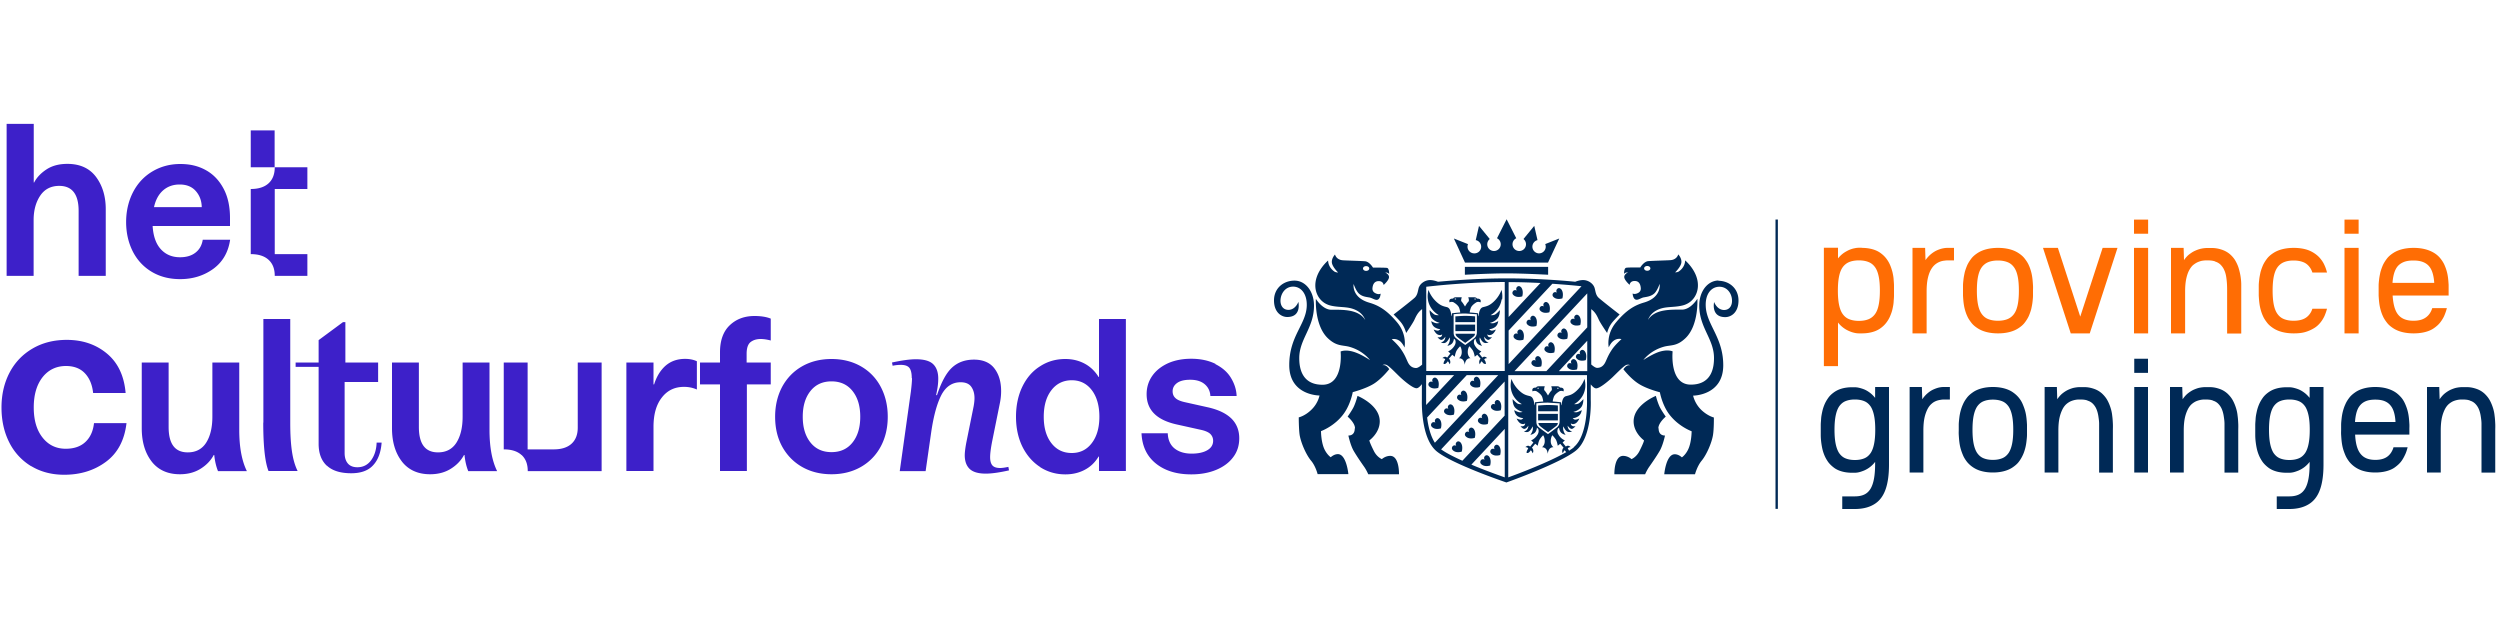 <?xml version="1.0" encoding="UTF-8"?>
<svg xmlns="http://www.w3.org/2000/svg" id="Laag_1" data-name="Laag 1" viewBox="0 0 200 50">
  <defs>
    <style>.cls-1{fill:#ff6d04}.cls-1,.cls-2,.cls-3{stroke-width:0}.cls-2{fill:#002956}.cls-3{fill:#3d20c9}</style>
  </defs>
  <g id="Logo_Horizontaal_FC">
    <path class="cls-2" d="M150.02 30.96h1.1v6.21c0 .79-.09 1.44-.26 1.94s-.43.88-.79 1.14c-.43.31-.99.47-1.69.47h-1v-1.01h1c.31 0 .56-.05.77-.15s.37-.26.5-.47c.12-.21.21-.47.27-.8.06-.33.09-.73.09-1.21v-.13a2.184 2.184 0 0 1-.88.69c-.15.06-.29.11-.42.14s-.24.04-.34.04h-.21c-.31 0-.59-.04-.83-.11s-.45-.17-.62-.3c-.17-.13-.32-.27-.45-.44-.12-.17-.22-.34-.3-.53s-.14-.38-.18-.57c-.04-.19-.07-.38-.09-.56s-.03-.35-.03-.51V34c0-.16.02-.33.03-.51s.05-.37.09-.56c.04-.19.1-.38.18-.57.08-.19.18-.36.3-.53s.27-.31.45-.44.38-.23.62-.3.52-.11.83-.11h.21c.1 0 .21.01.34.04s.27.07.42.13.3.15.45.26c.15.11.29.25.43.42v-.85Zm-.36 5.27c.12-.19.21-.43.27-.74.06-.3.09-.67.09-1.11s-.03-.81-.09-1.11c-.06-.3-.15-.55-.27-.74-.13-.19-.29-.34-.5-.43-.21-.09-.46-.14-.77-.14s-.56.05-.77.14c-.21.09-.37.24-.5.43-.12.19-.21.43-.27.74-.06.3-.09.67-.09 1.11s.03.81.09 1.11c.06.3.15.55.27.74.13.19.29.34.5.43s.46.14.77.14.56-.05.77-.14.37-.24.5-.43ZM155.99 31.96h-.39c-.09 0-.2 0-.32.02s-.24.04-.37.09-.26.12-.38.23c-.12.1-.24.25-.33.43s-.18.41-.24.69-.09.62-.09 1.02v3.36h-1.1v-6.84h.98l.03.98c.14-.2.28-.36.44-.49.15-.13.31-.23.47-.3s.3-.12.44-.15.26-.04.36-.04h.5v1ZM159.43 30.96c.34 0 .64.04.9.11s.49.17.68.3.35.27.49.44.24.34.32.53c.08.19.15.38.2.57.05.19.08.38.1.56s.03.35.04.51v.8c0 .16-.02.33-.04.51s-.05.37-.1.56c-.05.19-.11.38-.2.57s-.19.36-.32.53c-.13.17-.3.31-.49.44s-.42.23-.68.3-.56.11-.9.11-.64-.04-.9-.11a2.227 2.227 0 0 1-1.17-.74c-.13-.17-.24-.34-.32-.53s-.15-.38-.2-.57c-.05-.19-.08-.38-.1-.56s-.03-.35-.04-.51 0-.29 0-.4v-.4c0-.16.02-.33.04-.51s.05-.37.1-.56c.05-.19.11-.38.2-.57.08-.19.19-.36.32-.53s.3-.31.49-.44.42-.23.68-.3.56-.11.9-.11Zm1.27 5.26c.12-.19.21-.43.27-.73.06-.3.09-.67.09-1.11s-.03-.81-.09-1.11-.15-.54-.27-.73c-.13-.19-.29-.34-.5-.43s-.46-.14-.77-.14-.56.05-.77.14-.37.24-.5.43c-.12.19-.21.43-.27.73s-.09.67-.09 1.11.03.81.09 1.11c.06.3.15.54.27.73.13.19.29.34.5.43s.46.14.77.14.56-.05.77-.14.37-.24.5-.43ZM167 32.04c-.16-.06-.36-.08-.6-.08-.09 0-.2 0-.32.02s-.24.05-.37.1-.26.13-.38.23-.24.25-.33.43-.18.41-.24.69c-.06.28-.09.62-.09 1.01v3.36h-1.1v-6.84h.98l.03.98c.13-.19.27-.35.42-.47s.31-.22.46-.29c.16-.07.32-.13.47-.16s.31-.05.45-.05h.37c.27 0 .52.05.78.14s.46.22.63.37c.17.16.32.34.43.54.11.2.19.4.26.62s.11.43.13.64c.03.21.04.42.05.62s0 .38 0 .55v3.36h-1.1V33.9c0-.2-.03-.4-.06-.6s-.08-.39-.15-.56-.17-.32-.3-.45a.967.967 0 0 0-.42-.24ZM170.74 29.83V28.7h1.1v1.13h-1.1Zm1.1 7.97h-1.1v-6.84h1.1v6.84ZM177.03 32.04c-.16-.06-.36-.08-.6-.08-.09 0-.2 0-.32.02s-.24.05-.37.1-.26.13-.38.23-.24.25-.33.43-.18.41-.24.69c-.06.28-.09.62-.09 1.01v3.36h-1.1v-6.84h.98l.03.98c.13-.19.27-.35.42-.47s.31-.22.46-.29c.16-.07.32-.13.47-.16s.31-.05.45-.05h.37c.27 0 .52.05.78.14s.46.22.63.37c.17.16.32.34.43.54.11.2.19.4.26.62s.11.43.13.64c.03.21.04.42.05.62s0 .38 0 .55v3.36h-1.1V33.9c0-.2-.03-.4-.06-.6s-.08-.39-.15-.56-.17-.32-.3-.45a.967.967 0 0 0-.42-.24ZM184.78 30.96h1.1v6.21c0 .79-.09 1.44-.26 1.94s-.43.88-.79 1.14c-.43.31-.99.47-1.69.47h-1v-1.01h1c.31 0 .56-.05.77-.15s.37-.26.5-.47c.12-.21.21-.47.27-.8.06-.33.09-.73.09-1.21v-.13a2.184 2.184 0 0 1-.88.69c-.15.06-.29.11-.42.14s-.24.04-.34.04h-.21c-.31 0-.59-.04-.83-.11s-.45-.17-.62-.3c-.17-.13-.32-.27-.45-.44-.12-.17-.22-.34-.3-.53s-.14-.38-.18-.57c-.04-.19-.07-.38-.09-.56s-.03-.35-.03-.51V34c0-.16.02-.33.03-.51s.05-.37.09-.56c.04-.19.1-.38.18-.57.08-.19.18-.36.3-.53s.27-.31.45-.44.38-.23.62-.3.52-.11.83-.11h.21c.1 0 .21.01.34.04s.27.07.42.13.3.15.45.26c.15.11.29.25.43.42v-.85Zm-.36 5.27c.12-.19.21-.43.27-.74.06-.3.09-.67.09-1.11s-.03-.81-.09-1.11c-.06-.3-.15-.55-.27-.74-.13-.19-.29-.34-.5-.43-.21-.09-.46-.14-.77-.14s-.56.05-.77.14c-.21.09-.37.24-.5.43-.12.19-.21.43-.27.74-.06.3-.09.67-.09 1.11s.03.81.09 1.11c.06.3.15.55.27.74.13.19.29.34.5.43s.46.14.77.14.56-.05.77-.14.37-.24.5-.43ZM192.75 34.77h-4.34c.03.64.15 1.11.35 1.42.13.2.29.35.5.45s.46.15.77.15.56-.05.77-.15.37-.25.5-.45c.07-.12.14-.25.18-.41h1.13c-.05.2-.11.4-.2.59s-.19.38-.32.55-.3.32-.49.46-.42.24-.68.31-.56.11-.9.11-.64-.04-.9-.11a2.227 2.227 0 0 1-1.17-.74c-.13-.17-.24-.34-.32-.53s-.15-.38-.2-.57c-.05-.19-.08-.38-.1-.56s-.03-.35-.04-.51 0-.29 0-.4v-.4c0-.16.02-.33.04-.51s.05-.37.1-.56c.05-.19.11-.38.2-.57.08-.19.19-.36.32-.53s.3-.31.49-.44.42-.23.68-.3.56-.11.9-.11.64.04.9.11.49.17.68.29c.19.12.35.27.49.43s.24.34.32.52c.08.18.15.37.2.56.05.19.08.37.1.55.02.18.03.34.04.5s0 .28 0 .39v.48Zm-4.34-1.01h3.23c-.03-.57-.15-.99-.35-1.26-.13-.18-.29-.31-.5-.4s-.46-.13-.77-.13-.56.04-.77.13-.37.22-.5.4c-.2.27-.31.7-.35 1.26ZM197.59 32.04c-.16-.06-.36-.08-.6-.08-.09 0-.2 0-.32.02s-.24.05-.37.1-.26.13-.38.23-.24.25-.33.43-.18.41-.24.69c-.06.28-.09.62-.09 1.01v3.36h-1.1v-6.84h.98l.03.98c.13-.19.27-.35.42-.47s.31-.22.46-.29c.16-.07.32-.13.47-.16s.31-.05.45-.05h.37c.27 0 .52.05.78.14s.46.22.63.37c.17.16.32.34.43.54.11.2.19.4.26.62s.11.43.13.64c.03.21.04.42.05.62s0 .38 0 .55v3.36h-1.1V33.9c0-.2-.03-.4-.06-.6s-.08-.39-.15-.56-.17-.32-.3-.45a.967.967 0 0 0-.42-.24Z"></path>
    <path class="cls-1" d="M148.94 19.83c.32 0 .61.04.86.11s.46.17.64.3c.18.13.33.27.46.44s.23.34.31.53c.08.19.14.38.19.57.04.19.08.38.09.56s.03.35.03.51v.8c0 .16-.02.33-.03.51s-.05.37-.09.56c-.04.19-.11.38-.19.57-.08.19-.18.36-.31.53s-.28.31-.46.44-.39.23-.64.3c-.25.07-.53.11-.86.11h-.22c-.1 0-.22-.01-.35-.04a2.14 2.14 0 0 1-.43-.14 2.216 2.216 0 0 1-.9-.69v3.49h-1.13v-9.47h1.13v.85c.14-.17.29-.31.44-.42.16-.11.31-.19.46-.26.15-.06.3-.11.43-.13.13-.03.25-.04.35-.04h.22Zm1.08 5.27c.13-.19.22-.43.28-.74s.09-.67.09-1.11-.03-.81-.09-1.11c-.06-.3-.15-.55-.28-.74-.13-.19-.3-.34-.52-.43-.21-.09-.48-.14-.79-.14s-.58.05-.79.14c-.21.09-.39.24-.52.43s-.22.43-.28.74c-.06.3-.09.67-.09 1.11s.03.81.09 1.11.15.55.28.74c.13.19.3.34.52.43s.48.14.79.14.58-.05.79-.14.39-.24.52-.43ZM156.3 20.83h-.4c-.09 0-.2 0-.33.02a1.393 1.393 0 0 0-.77.32c-.13.11-.24.25-.34.43s-.18.41-.24.69-.09.62-.09 1.02v3.36H153v-6.84h1.01l.03.98c.14-.2.29-.36.45-.49s.32-.23.48-.3c.16-.07.31-.12.46-.15.14-.03.27-.04.37-.04h.52v1ZM159.84 19.83c.35 0 .66.04.93.11s.5.17.7.3c.2.13.37.27.5.44s.25.34.33.53c.09.19.15.38.2.57.05.19.08.38.1.56s.03.35.04.51 0 .29 0 .4v.4c0 .16-.02.33-.04.51s-.06.37-.1.56c-.05.19-.12.38-.2.57-.09.19-.2.36-.33.53s-.3.31-.5.44-.43.23-.7.3c-.27.07-.58.11-.93.11s-.66-.04-.93-.11-.5-.17-.7-.3-.37-.27-.5-.44-.25-.34-.33-.53c-.09-.19-.15-.38-.2-.57-.05-.19-.08-.38-.1-.56s-.03-.35-.04-.51v-.8c0-.16.02-.33.04-.51s.06-.37.1-.56c.05-.19.12-.38.2-.57.09-.19.2-.36.33-.53s.3-.31.5-.44.43-.23.7-.3c.27-.07.58-.11.93-.11Zm1.3 5.26c.13-.19.22-.43.28-.73s.09-.67.09-1.11-.03-.81-.09-1.11-.15-.54-.28-.73c-.13-.19-.3-.34-.52-.43s-.48-.14-.79-.14-.58.05-.79.14-.39.24-.52.43-.22.43-.28.73-.09.67-.09 1.11.03.81.09 1.11.15.54.28.73c.13.19.3.34.52.43s.48.14.79.14.58-.05.79-.14.39-.24.52-.43ZM167.16 26.67h-1.5l-2.22-6.84h1.19l1.79 5.5 1.79-5.5h1.19l-2.22 6.84ZM170.72 18.7v-1.13h1.13v1.13h-1.13Zm1.13 7.97h-1.13v-6.84h1.13v6.84ZM177.2 20.91c-.17-.06-.37-.08-.62-.08-.09 0-.2 0-.33.02-.12.01-.25.05-.38.1s-.26.13-.39.23-.24.25-.34.43c-.1.18-.18.41-.24.69s-.09.62-.09 1.01v3.36h-1.13v-6.84h1.01l.03.98c.13-.19.27-.35.43-.47s.31-.22.48-.29a2.336 2.336 0 0 1 .95-.21h.38c.27 0 .54.05.8.14s.48.22.65.37c.18.16.33.34.44.54s.2.4.26.62c.06.21.11.43.14.64.03.21.05.42.05.62v3.91h-1.13v-3.36c0-.17 0-.35-.01-.55s-.03-.4-.06-.6c-.03-.2-.08-.39-.16-.56-.07-.17-.18-.32-.31-.45-.12-.11-.26-.19-.43-.24ZM184.8 25.09c.08-.11.14-.24.19-.39h1.17c-.05.2-.12.39-.2.58-.09.19-.2.37-.33.53-.14.17-.3.32-.5.44s-.43.23-.7.31-.58.11-.93.11-.66-.04-.93-.11-.5-.17-.7-.3-.37-.27-.5-.44-.25-.34-.33-.53c-.09-.19-.15-.38-.2-.57-.05-.19-.08-.38-.1-.56s-.03-.35-.04-.51v-.8c0-.16.02-.33.04-.51s.06-.37.1-.56c.05-.19.12-.38.2-.57.09-.19.2-.36.33-.53s.3-.31.5-.44.43-.23.7-.3c.27-.07.58-.11.93-.11s.66.04.93.11.5.18.7.31.37.28.5.44c.14.17.25.34.33.53.09.19.15.38.2.58h-1.17c-.05-.15-.11-.28-.19-.39-.13-.19-.3-.34-.52-.43s-.48-.14-.79-.14-.58.05-.79.14-.39.24-.52.43-.22.43-.28.73-.09.67-.09 1.11.03.81.09 1.11.15.54.28.73c.13.19.3.34.52.43s.48.14.79.14.58-.05.79-.14.39-.24.52-.43ZM187.56 18.7v-1.13h1.13v1.13h-1.13Zm1.13 7.97h-1.13v-6.84h1.13v6.84ZM195.88 23.64h-4.47c.04.64.16 1.11.36 1.42.13.2.3.35.52.45s.48.15.79.15.58-.05.79-.15.39-.25.52-.45c.08-.12.14-.25.19-.41h1.17c-.05.2-.12.4-.2.59s-.2.38-.33.55-.3.32-.5.46-.43.24-.7.31-.58.11-.93.11-.66-.04-.93-.11-.5-.17-.7-.3-.37-.27-.5-.44-.25-.34-.33-.53c-.09-.19-.15-.38-.2-.57-.05-.19-.08-.38-.1-.56s-.03-.35-.04-.51v-.8c0-.16.02-.33.04-.51s.06-.37.1-.56c.05-.19.12-.38.2-.57.09-.19.2-.36.33-.53s.3-.31.5-.44.43-.23.7-.3c.27-.07.58-.11.93-.11s.66.04.93.11.5.17.7.29.37.27.5.43.25.34.33.52.15.37.2.56c.05.19.08.37.1.55.02.18.03.34.04.5v.87Zm-4.47-1.01h3.33c-.04-.57-.16-.99-.36-1.26-.13-.18-.3-.31-.52-.4s-.48-.13-.79-.13-.58.04-.79.13-.39.22-.52.4c-.2.28-.32.7-.36 1.26Z"></path>
    <path class="cls-2" d="M142.04 17.56h.19v23.15h-.19zM114.94 30.28c-.1-.1-.22-.09-.3 0-.08.08-.08.21-.01.3a.215.215 0 0 0-.29.01c-.08.09-.1.22 0 .32.27.28.72.12.72.12s.15-.48-.12-.76M126.04 28.8c-.1-.1-.22-.09-.3 0-.08.08-.08.21-.01.3a.215.215 0 0 0-.29.01c-.08.09-.1.22 0 .32.27.28.72.12.72.12s.15-.48-.12-.76M126.74 28.06c-.1-.1-.22-.09-.3 0-.08.08-.08.21-.01.3a.215.215 0 0 0-.29.01c-.08.09-.1.22 0 .32.27.28.72.12.72.12s.15-.48-.12-.76M119.09 36.49c-.1-.1-.22-.09-.3 0-.08.08-.08.21-.01.3a.215.215 0 0 0-.29.01c-.08.09-.1.22 0 .32.27.28.72.12.72.12s.15-.48-.12-.76M119.89 35.65c-.1-.1-.22-.09-.3 0-.08.08-.08.21-.01.3a.215.215 0 0 0-.29.01c-.08.09-.1.22 0 .32.27.28.72.12.72.12s.15-.48-.12-.76M121.66 22.96c-.1-.1-.22-.09-.3 0-.08.08-.08.21-.01.3a.215.215 0 0 0-.29.01c-.08.09-.1.22 0 .32.27.28.72.12.72.12s.15-.48-.12-.76M123.18 28.56c-.1-.1-.22-.09-.3 0-.08.08-.08.21-.01.3a.215.215 0 0 0-.29.01c-.08.09-.1.22 0 .32.27.28.72.12.72.12s.15-.48-.12-.76M124.22 27.45c-.1-.1-.22-.09-.3 0-.08.08-.08.21-.01.3a.215.215 0 0 0-.29.01c-.08.09-.1.22 0 .32.27.28.72.12.72.12s.15-.48-.12-.76M125.26 26.35c-.1-.1-.22-.09-.3 0-.08.08-.08.21-.01.3a.215.215 0 0 0-.29.01c-.08.09-.1.22 0 .32.27.28.72.12.72.12s.15-.48-.12-.76M126.3 25.25c-.1-.1-.22-.09-.3 0-.08.08-.08.21-.01.3a.215.215 0 0 0-.29.01c-.08.09-.1.22 0 .32.27.28.72.12.72.12s.15-.48-.12-.76M121.75 26.43c-.1-.1-.22-.09-.3 0-.08.08-.08.21-.01.3a.215.215 0 0 0-.29.01c-.08.09-.1.22 0 .32.27.28.72.12.72.12s.15-.48-.12-.76M122.79 25.33c-.1-.1-.22-.09-.3 0-.08.08-.08.21-.01.3a.215.215 0 0 0-.29.01c-.08.09-.1.22 0 .32.27.28.72.12.72.12s.15-.48-.12-.76M123.83 24.23c-.1-.1-.22-.09-.3 0-.08.08-.08.21-.01.3a.215.215 0 0 0-.29.01c-.08.09-.1.22 0 .32.27.28.72.12.72.12s.15-.48-.12-.76M124.87 23.12c-.1-.1-.22-.09-.3 0-.08.08-.08.21-.01.3a.215.215 0 0 0-.29.01c-.08.09-.1.22 0 .32.27.28.72.12.72.12s.15-.48-.12-.76M115.15 33.52c-.1-.1-.22-.09-.3 0-.08.08-.08.21-.01.3a.215.215 0 0 0-.29.01c-.08.09-.1.22 0 .32.27.28.72.12.72.12s.15-.48-.12-.76M116.19 32.42c-.1-.1-.22-.09-.3 0-.08.08-.08.21-.01.3a.215.215 0 0 0-.29.01c-.08.09-.1.22 0 .32.27.28.72.12.72.12s.15-.48-.12-.76M117.23 31.32c-.1-.1-.22-.09-.3 0-.08.08-.08.21-.01.3a.215.215 0 0 0-.29.01c-.08.09-.1.22 0 .32.27.28.72.12.72.12s.15-.48-.12-.76M118.27 30.21c-.1-.1-.22-.09-.3 0-.08.08-.08.21-.01.3a.215.215 0 0 0-.29.01c-.08.09-.1.22 0 .32.27.28.72.12.72.12s.15-.48-.12-.76M116.82 35.38c-.1-.1-.22-.09-.3 0-.08.08-.08.21-.01.3a.215.215 0 0 0-.29.01c-.08.09-.1.22 0 .32.27.28.72.12.72.12s.15-.48-.12-.76M117.86 34.28c-.1-.1-.22-.09-.3 0-.08.08-.08.21-.01.3a.215.215 0 0 0-.29.01c-.08.09-.1.22 0 .32.27.28.72.12.72.12s.15-.48-.12-.76M118.9 33.17c-.1-.1-.22-.09-.3 0-.08.08-.08.21-.01.3a.215.215 0 0 0-.29.01c-.08.09-.1.22 0 .32.27.28.72.12.72.12s.15-.48-.12-.76M119.94 32.07c-.1-.1-.22-.09-.3 0-.08.08-.08.21-.01.3a.215.215 0 0 0-.29.01c-.08.09-.1.22 0 .32.27.28.72.12.72.12s.15-.48-.12-.76M108.4 34.26c0-.44-.59-.93-.59-.93s.38-.54.5-.81c.18-.4.29-.85.29-.85s1.78.71 1.78 2.04c0 .93-.83 1.52-.83 1.52s-.02.09.36.85c.25.5.64.65.64.65s.27-.26.67-.26c.74 0 .7 1.47.7 1.47h-2.46s-.14-.33-.33-.6-.56-.8-.83-1.26c-.27-.46-.43-1.24-.43-1.24s.51.05.51-.56M132.67 34.26c0-.44.59-.93.59-.93s-.38-.54-.5-.81c-.18-.4-.29-.85-.29-.85s-1.78.71-1.78 2.04c0 .93.83 1.52.83 1.52s.02.09-.36.85c-.25.5-.64.65-.64.65s-.27-.26-.67-.26c-.74 0-.7 1.47-.7 1.47h2.46s.14-.33.33-.6.56-.8.83-1.26c.27-.46.43-1.24.43-1.24s-.51.05-.51-.56M116.53 26.91c.12.11.47.37.69.52.19-.14.56-.41.69-.53.06-.05.08-.14.09-.2h-1.56c.01.07.04.16.1.21M118.01 25.31c-.18-.02-.47-.04-.79-.04s-.61.03-.79.04v.46h1.58v-.46ZM116.43 25.97h1.58v.52h-1.58z"></path>
    <path class="cls-2" d="M120.17 23.95c.06-.37-.05-.76-.05-.76s-.15.51-.64.96c-.34.31-.55.35-.83.42-.28.07-.31.42-.37.65 0 .03-.02.06-.04.09v-.25h-.04s-.27-.04-.62-.06c0-.07.02-.18.08-.35.09-.28.5-.49.5-.49s.15-.02.2 0c.05.02.06.04.06.04s.09-.11 0-.23c-.07-.1-.27-.08-.27-.08s-.02-.11-.24-.11h-.45s.06.16.05.25c0 .08-.06.13-.11.18-.05.06-.2.31-.2.31s-.15-.25-.2-.31c-.05-.06-.1-.1-.11-.18 0-.08.05-.25.05-.25h-.45c-.22 0-.24.11-.24.11s-.2-.02-.27.08c-.08.11 0 .23 0 .23s0-.02.06-.04c.05-.02.2 0 .2 0s.41.21.5.49c.06.18.07.29.08.35-.35.02-.62.06-.62.06h-.04v.25s-.03-.06-.04-.09c-.06-.23-.09-.58-.37-.65-.28-.07-.49-.11-.83-.42-.49-.45-.64-.96-.64-.96s-.11.39-.05.76c.13.89.88 1.26.88 1.26s-.22.03-.37-.06c-.15-.1-.37-.34-.37-.34s-.02.47.23.71.57.31.57.31-.15.06-.31.02c-.17-.04-.36-.16-.36-.16s.03.33.29.5c.26.16.43.13.43.13s-.07.12-.19.13c-.12.01-.34-.09-.34-.09s.14.34.37.42c.23.08.31-.04.31-.04s.01.13-.09.2c-.11.08-.28.03-.28.03s.11.16.25.21c.18.07.38-.25.38-.25s0 .18-.1.31-.26.15-.26.15.23.13.41 0c.17-.12.29-.4.29-.4s.06.16-.02.38c-.05.14-.09.19-.16.3 0 0 .32-.06.43-.27.07-.13.09-.24.09-.31l.02.02c.02.02.05.04.08.07.05.11.07.27-.04.46-.21.36-.52.47-.52.47l.18.17-.26.33s-.07-.06-.14-.07c-.12-.01-.24.11-.24.11s.11.01.15.03c.05.03.08.08.08.08s-.05.06-.1.17c-.04.09-.03.19-.03.19s.12.02.2-.06c.08-.07.13-.16.13-.16s.04.03.08.09c.04.07.07.15.07.15s.09-.1.04-.28c-.03-.12-.1-.16-.1-.16l.27-.32.2.16s.05-.33.16-.51.27-.33.27-.33.13.15.13.48-.22.48-.22.48.19-.02.33.15c.11.14.13.38.13.38s.02-.24.13-.38c.14-.18.33-.15.33-.15s-.22-.15-.22-.48.13-.48.13-.48.15.15.27.33c.11.18.16.51.16.51l.2-.16.27.32s-.07.04-.1.16c-.05.18.04.28.04.28s.03-.09.07-.15c.04-.06.08-.09.08-.09s.06.09.13.16c.08.07.2.06.2.06s0-.1-.03-.19c-.05-.11-.1-.17-.1-.17s.03-.05.08-.08c.04-.02.15-.03.15-.03s-.12-.13-.24-.11c-.08 0-.14.07-.14.07l-.26-.33.18-.17s-.32-.11-.52-.47a.49.49 0 0 1-.03-.48c.03-.02.05-.04.07-.06l.02-.02c0 .07.01.18.09.32.11.21.43.27.43.27a.956.956 0 0 1-.16-.3c-.08-.22-.02-.38-.02-.38s.11.28.29.4.41 0 .41 0-.16-.02-.26-.15-.1-.31-.1-.31.21.32.38.25c.14-.06.25-.21.25-.21s-.17.05-.28-.03c-.1-.07-.09-.2-.09-.2s.08.12.31.04c.23-.08.37-.42.37-.42s-.22.1-.34.09c-.12-.01-.19-.13-.19-.13s.16.04.43-.13c.26-.16.29-.5.29-.5s-.19.11-.36.16c-.15.04-.31-.02-.31-.02s.33-.06.57-.31c.25-.24.23-.71.23-.71s-.22.25-.37.34c-.15.09-.37.06-.37.06s.75-.37.88-1.26Zm-2.16-.07s.06.02.06.04-.02.04-.06.04-.06-.02-.06-.04.02-.04.06-.04Zm-1.58.08s-.06-.02-.06-.04.02-.04.06-.04.06.02.06.04-.02.04-.06.04ZM118 27c-.16.15-.66.51-.78.6-.13-.09-.62-.44-.78-.59-.17-.15-.15-.43-.15-.44v-1.43c.13-.02.51-.06.93-.06l.93.06v1.43s.01.27-.15.42Z"></path>
    <path class="cls-2" d="M137.5 22.44c-.9 0-1.56.88-1.56 2 0 1.78 1.18 2.67 1.18 4.2 0 .68-.13 2.13-1.86 2.13s-1.45-2.66-1.45-2.66-.44-.22-1.25.1c-.5.2-1.09.59-1.09.59s.53-.75 1.63-1.06c.56-.16 1.02-.01 1.72-.67 1.1-1.03.97-3.17.97-3.17s-.52.87-1.24.87c-.41 0-1.22-.03-1.83.17-.68.22-.88.66-.88.66s.12-.44.61-.73c.68-.4 1.3-.24 2.1-.42.84-.18 1.24-.87 1.28-1.5.08-1.21-1.02-2.12-1.02-2.12s.03.52-.51.89c-.11.07-.29.07-.29.07s.46-.44.5-.79c.04-.35-.25-.65-.25-.65s-.09.41-.6.46c-.17.02-1.43.05-1.79.08-.36.02-.65.51-.65.51s-1.06-.02-1.15.03c-.17.08-.14.51-.14.51s.01-.08.09-.11c.08-.04.23-.04.23-.04s-.32.13-.31.38c.01.25.43.62.43.62s.02-.33.43-.31c.32.01.43.26.46.53.02.15-.01.34-.26.45-.25.11-.39.02-.39.02s.02.51.33.5c.16 0 .38-.16.56-.19.29-.05.59-.09.84-.31.25-.23.43-.77.43-.77s.19 1.07-1.24 1.49c-.73.21-1.4.58-2.23 1.57-.83.98-.6 2.02-.6 2.02s.13-.31.33-.48c.33-.3.69-.18.69-.18s-.48.42-.76.83c-.28.42-.35.62-.51.97-.16.35-.39.5-.68.5-.14 0-.33-.15-.47-.27v-4.43s.05.04.07.06c.29.24.41.52.54.8.13.28.66 1.05.66 1.05s.1-.48.43-.87c.2-.24.57-.61.57-.61s-1.37-1.06-1.67-1.33c-.3-.27-.25-.67-.38-.91-.12-.24-.41-.47-.77-.51-.29-.03-.61.08-.73.13-1.21-.12-3.27-.27-5.49-.27s-4.28.16-5.49.27c-.11-.04-.44-.16-.73-.13-.36.04-.65.27-.77.51s-.08.64-.38.91-1.67 1.33-1.67 1.33.37.37.57.61c.33.4.43.87.43.87s.53-.77.66-1.05.25-.55.54-.8c.02-.02.05-.04.08-.06v4.44c-.14.12-.34.27-.48.27-.29 0-.52-.15-.68-.5-.16-.35-.23-.55-.51-.97-.28-.42-.76-.83-.76-.83s.36-.11.69.18c.2.18.33.48.33.48s.23-1.04-.6-2.02c-.83-.99-1.5-1.36-2.23-1.57-1.43-.42-1.24-1.49-1.24-1.49s.18.54.43.77c.25.23.55.26.84.31.18.03.39.18.56.19.31.01.33-.5.33-.5s-.14.1-.39-.02c-.25-.11-.28-.3-.26-.45.03-.26.14-.51.46-.53.41-.02.43.31.43.31s.42-.37.43-.62c.01-.25-.31-.38-.31-.38s.15 0 .23.04c.08.04.09.11.09.11s.02-.43-.14-.51c-.08-.04-1.15-.03-1.15-.03s-.29-.49-.65-.51c-.36-.03-1.62-.06-1.79-.08-.51-.05-.6-.46-.6-.46s-.29.3-.25.65c.04.35.5.79.5.79s-.18 0-.29-.07c-.54-.37-.51-.89-.51-.89s-1.1.91-1.02 2.12c.04.63.44 1.32 1.28 1.5.79.17 1.41.02 2.1.42.49.29.61.73.61.73s-.2-.44-.88-.66c-.61-.2-1.42-.17-1.83-.17-.71 0-1.24-.87-1.24-.87s-.13 2.14.98 3.17c.7.65 1.16.51 1.72.67 1.1.31 1.63 1.06 1.63 1.06s-.59-.4-1.1-.59c-.81-.32-1.25-.1-1.25-.1s.27 2.66-1.45 2.66-1.86-1.45-1.86-2.13c0-1.53 1.18-2.42 1.18-4.2 0-1.13-.67-2-1.56-2s-1.64.61-1.64 1.58.6 1.33 1.06 1.33c1.17 0 .89-1.21.89-1.21s-.22.63-.79.64c-.44 0-.66-.35-.64-.79.03-.53.39-1.07 1.01-1.07s1.13.56 1.09 1.57c-.07 1.48-1.4 2.39-1.4 4.71 0 2.44 2.42 2.43 2.42 2.43s-.1.6-.63 1.12c-.52.52-1.03.63-1.03.63s0 .91.07 1.4c.1.62.51 1.58.92 2.07.36.43.52 1.07.52 1.07h2.46s-.15-1.6-.84-1.6c-.32 0-.57.25-.57.25s-.26-.17-.47-.57c-.31-.58-.31-1.52-.31-1.52s1.13-.4 1.86-1.45c.52-.75.68-1.67.68-1.67s1.05-.27 1.7-.68c.65-.42 1.22-1.16 1.22-1.16s-.1-.15-.21-.23c-.18-.14-.33-.08-.33-.08s.16-.15.42.03.65.6.99.92 1.02.89 1.31.89c.14 0 .3-.16.43-.33v1.23c0 .13-.11 3.11 1.2 4.16 1.26 1.01 5.34 2.4 5.51 2.46l.05.02.05-.02c.17-.06 4.25-1.52 5.51-2.53 1.3-1.05 1.2-3.96 1.19-4.07v-1.23c.13.16.29.32.43.32.29 0 .97-.57 1.31-.89.33-.32.73-.73.99-.92.26-.18.42-.03.42-.03s-.14-.06-.33.08c-.1.08-.21.23-.21.23s.57.75 1.22 1.16c.65.42 1.7.68 1.7.68s.16.92.68 1.67c.74 1.05 1.86 1.45 1.86 1.45s0 .94-.31 1.52c-.21.4-.47.57-.47.57s-.25-.25-.57-.25c-.7 0-.84 1.6-.84 1.6h2.46s.17-.64.52-1.07c.41-.49.82-1.45.92-2.07.08-.49.07-1.4.07-1.4s-.51-.12-1.03-.63c-.52-.52-.63-1.12-.63-1.12s2.41 0 2.41-2.43c0-2.23-1.33-3.22-1.4-4.71-.05-1.01.46-1.57 1.09-1.57s.99.54 1.01 1.07c.02.44-.2.79-.64.79-.57-.01-.79-.64-.79-.64s-.28 1.21.89 1.21c.46 0 1.06-.36 1.06-1.33s-.74-1.58-1.64-1.58Zm-5.72-.78c-.14 0-.25-.08-.25-.19s.11-.19.25-.19.25.08.25.19-.11.19-.25.19Zm-22.49-.37c.14 0 .25.08.25.19s-.11.19-.25.19-.25-.08-.25-.19.11-.19.25-.19Zm4.8 10.67v-1.95h2.24l-2.24 2.39v-.44Zm.7 3.46c-.36-.56-.54-1.34-.62-2.02l3.17-3.39h2.52l-5.07 5.41Zm5.59 2.77c-.45-.16-1.56-.55-2.67-1.02l2.67-2.86v3.88Zm0-4.95-3.39 3.62c-.68-.31-1.3-.62-1.7-.91l5.08-5.43v2.72Zm0-3.56h-6.28v-6.74c.62-.07 3.28-.37 6.28-.38v7.11Zm6.6-6.21v2.72l-3.27 3.5h-2.55l5.82-6.22Zm0 3.79v2.43h-2.27l2.27-2.43Zm-6.29-4.69c.9 0 1.76.03 2.55.07l-2.55 2.72v-2.79Zm0 3.87 3.5-3.74c1 .07 1.81.14 2.33.2l-5.83 6.23v-2.69Zm5.23 9.34c-.11.09-.25.18-.4.28v-.01c-.05-.11-.1-.17-.1-.17s.03-.05.08-.08c.04-.02.15-.03.15-.03s-.12-.13-.24-.11c-.08 0-.14.07-.14.07l-.26-.33.18-.17s-.32-.11-.52-.47a.49.49 0 0 1-.03-.48c.03-.02.05-.04.07-.06l.02-.02c0 .07.01.18.09.32.11.21.43.27.43.27a.956.956 0 0 1-.16-.3c-.08-.22-.02-.38-.02-.38s.11.28.29.4.41 0 .41 0-.16-.02-.26-.15-.1-.31-.1-.31.21.32.38.25c.14-.06.25-.21.25-.21s-.17.05-.28-.03c-.1-.07-.09-.2-.09-.2s.08.12.31.04c.23-.08.37-.42.37-.42s-.22.1-.34.09c-.12-.01-.19-.13-.19-.13s.16.04.43-.13c.26-.16.29-.5.29-.5s-.19.11-.36.16c-.15.04-.31-.02-.31-.02s.33-.06.57-.31c.25-.24.23-.71.23-.71s-.22.25-.37.34c-.15.09-.37.06-.37.06s.75-.37.88-1.26c.06-.37-.05-.76-.05-.76s-.15.51-.64.96c-.34.31-.55.35-.83.42-.28.07-.31.42-.37.65 0 .03-.02.06-.04.09v-.25h-.04s-.27-.04-.62-.06c0-.07.02-.18.08-.35.09-.28.5-.49.5-.49s.15-.02.2 0c.05.02.06.04.06.04s.09-.11 0-.23c-.07-.1-.27-.08-.27-.08s-.02-.11-.24-.11h-.45s.06.16.05.25c0 .08-.06.13-.11.18-.05.06-.2.31-.2.31s-.15-.25-.2-.31c-.05-.06-.1-.1-.11-.18 0-.08.05-.25.05-.25h-.45c-.22 0-.24.11-.24.11s-.2-.02-.27.08c-.08.11 0 .23 0 .23s0-.02.06-.04c.05-.02.2 0 .2 0s.41.21.5.49c.06.18.07.29.08.35-.35.02-.62.06-.62.06h-.04v.25s-.03-.06-.04-.09c-.06-.23-.09-.58-.37-.65-.28-.07-.49-.11-.83-.42-.49-.45-.64-.96-.64-.96s-.11.39-.05.76c.13.89.88 1.26.88 1.26s-.22.03-.37-.06c-.15-.1-.37-.34-.37-.34s-.02.47.23.71.57.31.57.31-.15.06-.31.02c-.17-.04-.36-.16-.36-.16s.03.33.29.5c.26.16.43.13.43.13s-.07.12-.19.13c-.12.01-.34-.09-.34-.09s.14.34.37.42c.23.08.31-.04.31-.04s.01.13-.09.2c-.11.08-.28.03-.28.03s.11.16.25.21c.18.07.38-.25.38-.25s0 .18-.1.31-.26.15-.26.15.23.13.41 0c.17-.12.29-.4.29-.4s.06.16-.02.38c-.05.14-.09.19-.16.3 0 0 .32-.06.43-.27.07-.13.09-.24.09-.31l.02.02c.02.02.05.04.08.07.05.11.07.27-.04.46-.21.36-.52.47-.52.47l.18.17-.26.33s-.07-.06-.14-.07c-.12-.01-.24.11-.24.11s.11.01.15.03c.05.03.08.08.08.08s-.05.06-.1.17c-.04.09-.03.19-.03.19s.12.02.2-.06c.08-.07.13-.16.13-.16s.04.03.08.09c.04.07.07.15.07.15s.09-.1.04-.28c-.03-.12-.1-.16-.1-.16l.27-.32.2.16s.05-.33.16-.51.27-.33.27-.33.13.15.13.48-.22.48-.22.48.19-.02.33.15c.11.14.13.38.13.38s.02-.24.13-.38c.14-.18.33-.15.33-.15s-.22-.15-.22-.48.13-.48.13-.48.15.15.27.33c.11.18.16.51.16.51l.2-.16.27.32s-.07.04-.1.16c-.05.18.04.28.04.28s.03-.09.07-.15c.04-.06.08-.09.08-.09s.05.08.12.15c-1.39.81-3.92 1.76-4.64 2.02v-8.18h6.3v1.96s.11 2.86-1.07 3.81Zm-1.3-1.65c-.16.15-.66.51-.78.6-.13-.09-.62-.44-.78-.59-.17-.15-.15-.43-.15-.44v-1.43c.13-.02.51-.06.93-.06l.93.06v1.43s.01.27-.15.42Zm-.05-3.07s.02-.04.06-.04.06.02.06.04-.02.04-.06.04-.06-.02-.06-.04Zm-1.46 0s-.02.04-.06.04-.06-.02-.06-.04.02-.04.06-.04.06.02.06.04Z"></path>
    <path class="cls-2" d="M123.16 34.05c.12.11.47.37.69.52.19-.14.56-.41.69-.53.06-.05.08-.14.09-.2h-1.56c.01.07.04.16.1.21ZM124.63 32.44c-.18-.02-.47-.04-.79-.04s-.61.03-.79.04v.46h1.58v-.46ZM123.05 33.11h1.58v.52h-1.58zM123.62 19.53a.538.538 0 0 1-.5.74.538.538 0 0 1-.12-1.06l-.26-1.14-.86 1.05c.12.1.2.25.2.42 0 .3-.24.54-.54.54a.538.538 0 0 1-.24-1.02l-.77-1.52-.77 1.52a.538.538 0 0 1-.24 1.02c-.3 0-.54-.24-.54-.54 0-.17.08-.32.2-.42l-.86-1.05-.26 1.14a.535.535 0 0 1-.12 1.06.538.538 0 0 1-.5-.74l-1.13-.45.89 1.93h6.64l.9-1.93-1.13.45ZM123.86 21.98s-2-.11-3.35-.11-3.32.11-3.32.11v-.63h6.66v.63Z"></path>
  </g>
  <path class="cls-3" d="M.53 9.91H2.7v4.69h.03c.22-.42.56-.77 1.01-1.06.45-.29 1-.43 1.65-.43 1.01 0 1.77.35 2.29 1.04.52.7.78 1.56.78 2.59v5.33H6.29v-5.2c0-1.33-.52-2-1.55-2-.66 0-1.17.26-1.52.78-.35.52-.53 1.17-.53 1.95v4.47H.53V9.91ZM12.13 21.74c-.65-.39-1.16-.94-1.51-1.63-.35-.7-.53-1.48-.53-2.35s.19-1.69.56-2.4c.37-.71.89-1.26 1.55-1.65.66-.39 1.4-.59 2.22-.59s1.48.17 2.08.51c.6.34 1.06.84 1.4 1.49.34.65.5 1.43.5 2.32v.64h-6.19c.05.8.26 1.42.65 1.85.39.43.9.65 1.54.65.51 0 .92-.12 1.24-.37s.51-.59.58-1.03h2.19c-.15 1.01-.6 1.78-1.35 2.33-.75.54-1.63.82-2.65.82-.87 0-1.63-.2-2.28-.59Zm3.53-6.46c-.31-.35-.74-.52-1.29-.52-.51 0-.95.15-1.31.46-.36.31-.61.76-.74 1.35h3.82c-.01-.51-.17-.94-.48-1.29ZM20.06 10.43h1.91v2.95h-1.91v-2.95Zm1.42 4.24c.33-.3.5-.73.5-1.29h2.61v1.74h-2.61v5.21h2.61v1.74h-2.61c0-.56-.16-.98-.5-1.29-.33-.3-.8-.45-1.42-.45v-5.21c.61 0 1.09-.15 1.42-.45ZM2.5 37.3a4.64 4.64 0 0 1-1.76-1.91c-.41-.81-.62-1.74-.62-2.79s.22-1.98.65-2.8c.43-.82 1.05-1.46 1.84-1.92.79-.46 1.7-.69 2.73-.69 1.26 0 2.33.36 3.21 1.09.88.73 1.38 1.78 1.5 3.16h-2.6c-.07-.66-.29-1.19-.66-1.58-.37-.39-.88-.58-1.51-.58-.77 0-1.4.3-1.87.89-.47.6-.71 1.4-.71 2.42s.23 1.81.7 2.41c.47.6 1.09.9 1.86.9.66 0 1.19-.18 1.58-.55s.61-.87.68-1.5h2.6c-.16 1.37-.71 2.4-1.64 3.09s-2.04 1.04-3.34 1.04c-1 0-1.88-.23-2.64-.69ZM12.14 36.93c-.53-.68-.8-1.57-.8-2.67V29h2.15v5.16c0 1.36.51 2.03 1.53 2.03.65 0 1.14-.26 1.47-.77.33-.52.5-1.21.5-2.09V29h2.15v5.39c0 1.37.2 2.47.61 3.3h-2.31c-.15-.37-.25-.8-.3-1.29h-.04c-.24.45-.6.82-1.07 1.11-.47.29-1.02.43-1.64.43-.97 0-1.73-.34-2.26-1.02ZM21.07 33.81v-8.29h2.15v8.32c0 .86.04 1.6.13 2.23.09.63.24 1.17.46 1.61h-2.33c-.28-.71-.42-2-.42-3.87ZM26.16 37.27c-.45-.41-.67-1-.67-1.77v-6.15h-1.84V29h1.84v-1.79l1.95-1.44h.19V29h2.62v1.56h-2.68v5.68c0 .36.09.64.26.84.17.2.43.3.76.3.46 0 .83-.19 1.1-.56.27-.37.42-.84.44-1.41h.4c-.06.78-.28 1.38-.68 1.81-.39.43-.98.64-1.75.64-.86 0-1.51-.2-1.95-.61ZM32.16 36.93c-.53-.68-.8-1.57-.8-2.67V29h2.15v5.16c0 1.36.51 2.03 1.53 2.03.65 0 1.14-.26 1.47-.77.33-.52.5-1.21.5-2.09V29h2.15v5.39c0 1.37.2 2.47.61 3.3h-2.31c-.15-.37-.25-.8-.3-1.29h-.04c-.24.45-.6.82-1.07 1.11-.47.29-1.02.43-1.64.43-.97 0-1.73-.34-2.26-1.02ZM41.72 36.4c-.33-.3-.8-.45-1.42-.45V29h1.91v6.95h2.09c.61 0 1.09-.15 1.42-.45.33-.3.5-.73.5-1.29V29h1.91v8.69h-5.91c0-.56-.16-.98-.49-1.29ZM50.11 29h2.17v1.75h.05c.19-.61.49-1.11.9-1.48.42-.37.94-.56 1.58-.56.35 0 .66.06.94.19v2.26a2.51 2.51 0 0 0-1.04-.21c-.73 0-1.32.28-1.76.85-.45.57-.67 1.35-.67 2.35v3.53h-2.17v-8.69ZM57.6 30.75H56V29h1.6v-.82c0-.94.26-1.66.77-2.15.52-.5 1.18-.75 1.99-.75.52 0 .96.07 1.3.21v1.75c-.3-.08-.57-.12-.8-.12-.35 0-.62.09-.83.26-.2.17-.3.48-.3.92v.7h1.93v1.75h-1.91v6.93H57.6v-6.93ZM64.16 37.35c-.68-.39-1.21-.94-1.59-1.63-.38-.7-.56-1.49-.56-2.38s.19-1.69.56-2.39c.38-.7.91-1.25 1.59-1.64.68-.39 1.47-.59 2.36-.59s1.68.2 2.36.59c.68.39 1.21.94 1.58 1.64.37.7.56 1.5.56 2.39s-.19 1.69-.56 2.38c-.37.69-.9 1.24-1.58 1.63s-1.47.59-2.36.59-1.68-.2-2.36-.59Zm4.05-1.96c.41-.52.61-1.2.61-2.05s-.2-1.53-.61-2.05-.97-.78-1.69-.78-1.28.26-1.69.78-.61 1.2-.61 2.05.2 1.53.61 2.05.97.78 1.69.78 1.28-.26 1.69-.78ZM72.94 30.25c0-.38-.06-.65-.19-.82-.13-.16-.35-.24-.68-.24-.21 0-.43.02-.66.07l-.05-.26c.79-.17 1.42-.26 1.91-.26.65 0 1.11.13 1.38.39s.41.65.41 1.16c0 .29-.03.61-.1.96l-.07.36h.07c.35-1.05.75-1.79 1.21-2.21.46-.42 1.04-.63 1.75-.63s1.27.23 1.63.7.54 1.07.54 1.82c0 .3-.03.62-.1.96l-.61 3.02c-.12.6-.17 1.04-.17 1.3 0 .3.06.52.18.66s.33.21.62.21c.15 0 .37-.03.66-.09l.05.28c-.76.17-1.38.26-1.86.26-.6 0-1.03-.13-1.29-.38s-.39-.62-.39-1.09c0-.23.04-.56.12-.99l.59-2.92c.05-.28.07-.5.07-.66 0-.37-.09-.67-.26-.91s-.46-.36-.85-.36c-.67 0-1.18.34-1.54 1.02-.35.68-.62 1.66-.81 2.95l-.45 3.14h-2.07l.89-6.36c.06-.49.09-.85.09-1.08ZM83.21 37.36c-.6-.39-1.07-.93-1.42-1.63-.34-.7-.51-1.5-.51-2.39s.17-1.71.51-2.41c.34-.7.81-1.25 1.42-1.63.6-.39 1.27-.58 2.02-.58.56 0 1.06.12 1.52.36.46.24.84.6 1.14 1.08h.03v-4.64h2.15v12.16h-2.15v-1.16h-.03c-.29.48-.66.83-1.12 1.07-.46.24-.97.36-1.54.36-.74 0-1.41-.19-2.02-.58Zm4.14-1.92c.4-.53.6-1.23.6-2.1s-.2-1.59-.6-2.12c-.4-.53-.94-.8-1.61-.8s-1.23.27-1.63.8c-.41.53-.61 1.24-.61 2.12s.2 1.58.61 2.11c.41.53.95.79 1.63.79s1.21-.27 1.61-.8ZM97.23 29.13c.54.27.96.63 1.24 1.09s.44.94.46 1.46h-2.1c-.02-.38-.17-.7-.45-.94s-.67-.36-1.16-.36c-.45 0-.8.08-1.04.25-.24.17-.37.39-.37.67 0 .22.07.4.22.54.14.14.39.25.74.33l1.93.43c.8.19 1.4.48 1.82.89.41.41.62.94.62 1.57 0 .58-.16 1.09-.49 1.52-.32.43-.78.77-1.36 1.01-.58.24-1.25.36-1.99.36-1.17 0-2.11-.29-2.83-.87-.72-.58-1.1-1.38-1.15-2.42h2.1c.02.54.21.95.55 1.22.34.27.8.41 1.36.41.52 0 .94-.09 1.25-.27.31-.18.47-.43.47-.76 0-.22-.08-.4-.23-.55-.15-.14-.42-.26-.82-.34l-1.89-.42c-1.59-.36-2.38-1.16-2.38-2.42 0-.54.15-1.03.45-1.46.3-.43.72-.76 1.26-1.01.54-.24 1.16-.36 1.85-.36.75 0 1.4.14 1.95.41Z"></path>
</svg>
